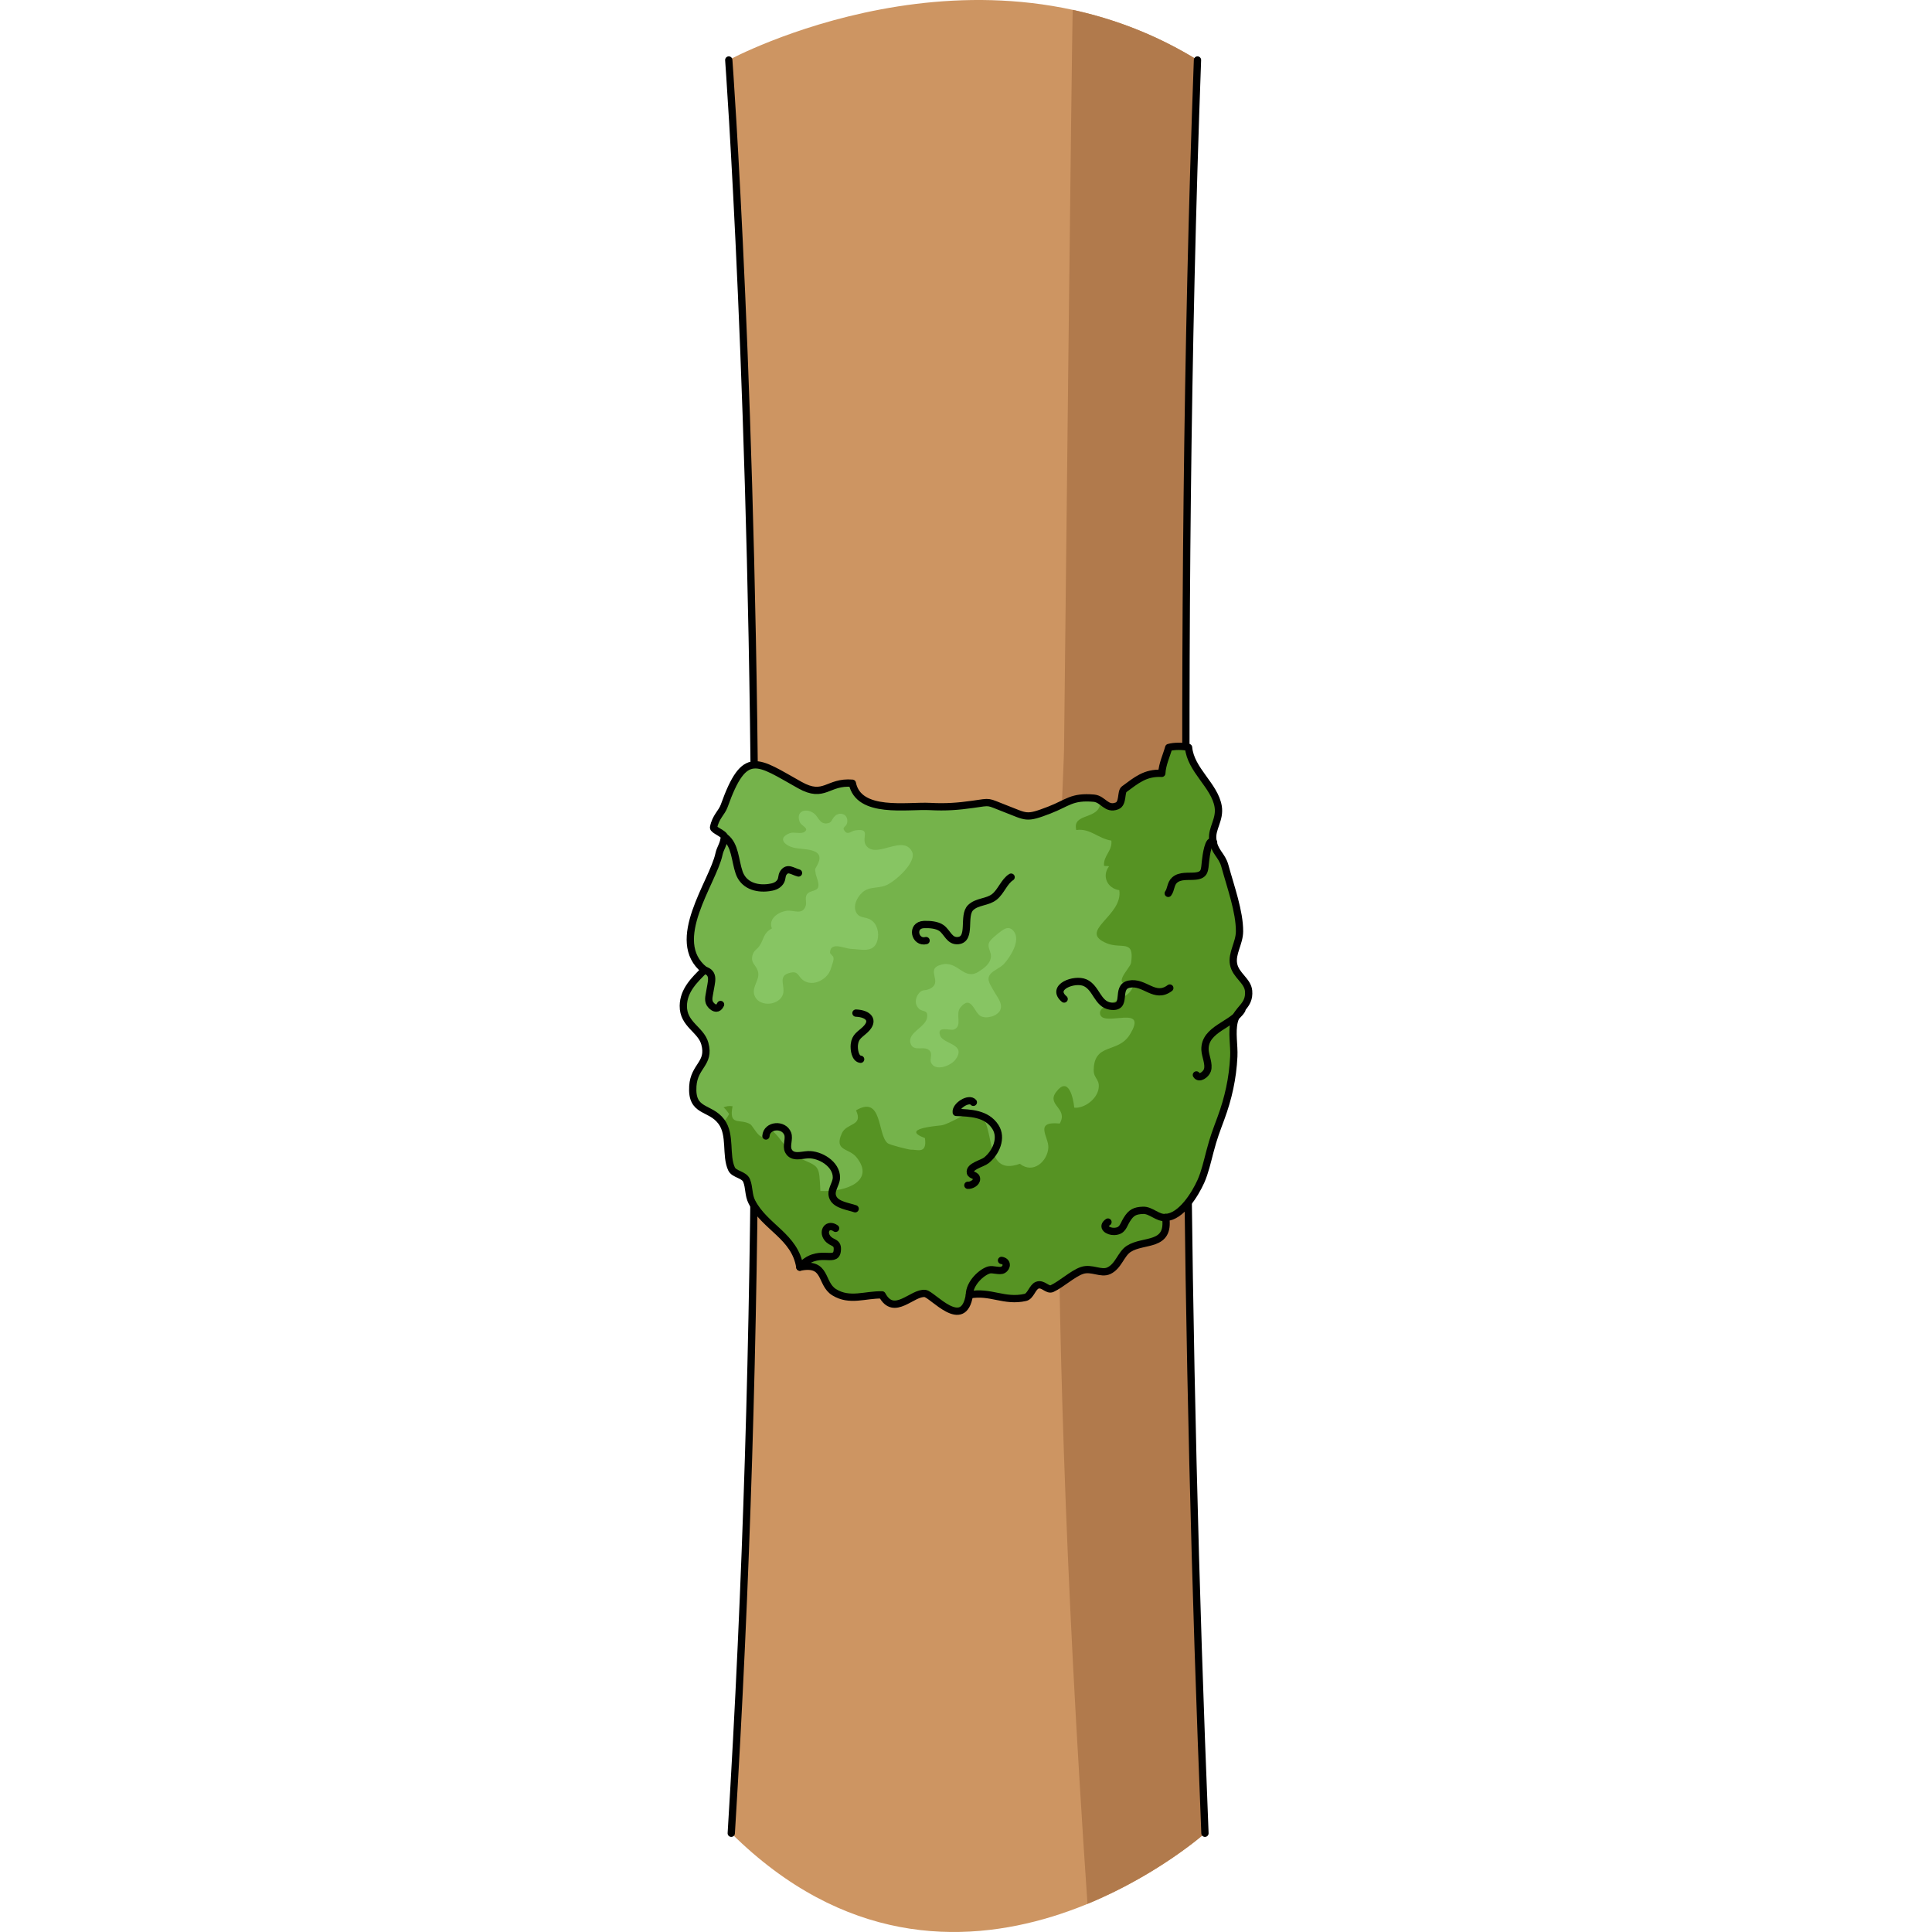 <?xml version="1.0" encoding="utf-8"?>
<!-- Created by: Science Figures, www.sciencefigures.org, Generator: Science Figures Editor -->
<!DOCTYPE svg PUBLIC "-//W3C//DTD SVG 1.1//EN" "http://www.w3.org/Graphics/SVG/1.1/DTD/svg11.dtd">
<svg version="1.1" id="Layer_1" xmlns="http://www.w3.org/2000/svg" xmlns:xlink="http://www.w3.org/1999/xlink" 
	 width="800px" height="800px" viewBox="0 0 78.604 265.187" enable-background="new 0 0 78.604 265.187"
	 xml:space="preserve">
<g>
	<path fill="#CD9562" d="M42.585,156.697c-11.344,0.639-23.257-2.29-32.256-9.407c-0.1,31.698-0.965,67.333-3.248,104.344
		c30.798,30.493,65.02,0,65.02,0s-1.906-43.963-2.467-103.357C61.699,153.514,51.914,156.172,42.585,156.697z"/>
	<path fill="#B17A4C" d="M51.947,155.45c-0.002,23.828,0.801,58.914,4.029,105.874c9.734-4.006,16.125-9.69,16.125-9.69
		s-1.906-43.963-2.467-103.357C64.334,151.774,58.213,154.124,51.947,155.45z"/>
	<ellipse fill="#B17A4C" cx="40.038" cy="147.138" rx="29.708" ry="13.196"/>
	
		<ellipse fill="none" stroke="#000000" stroke-linecap="round" stroke-linejoin="round" stroke-miterlimit="10" cx="40.038" cy="147.138" rx="29.708" ry="13.196"/>
	<path fill="#F7BE60" d="M14.466,122.114v23.421c0,6.274,11.447,11.358,25.57,11.358c14.124,0,25.572-5.084,25.572-11.358v-23.421
		H14.466z"/>
	<path fill="none" stroke="#000000" stroke-linecap="round" stroke-linejoin="round" stroke-miterlimit="10" d="M14.466,122.114
		v23.421c0,6.274,11.447,11.358,25.57,11.358c14.124,0,25.572-5.084,25.572-11.358v-23.421H14.466z"/>
	<path fill="none" stroke="#000000" stroke-linecap="round" stroke-linejoin="round" stroke-miterlimit="10" d="M72.101,251.634
		c-1.379-33.948-2.195-67.431-2.453-101.944"/>
	<path fill="none" stroke="#000000" stroke-linecap="round" stroke-linejoin="round" stroke-miterlimit="10" d="M10.326,148.651
		c-0.13,34.348-1.129,68.698-3.244,102.982"/>
	<path fill="#CD9562" d="M17.125,129.128c8.378,5.23,17.716,7.152,27.503,6.077c8.688-0.954,18.352-3.835,24.936-9.93
		c-0.252-36.055,0.025-77.048,1.51-117.039c-30.113-18.531-64.334,0-64.334,0s3.48,47.412,3.597,115.056
		C12.285,125.55,14.556,127.524,17.125,129.128z"/>
	<path fill="#B17A4C" d="M69.564,125.275c-0.252-36.055,0.025-77.048,1.51-117.039c-5.649-3.476-11.443-5.647-17.13-6.883
		c-0.153,7.093-0.937,78.622-1.187,101.593c-0.021,1.963-0.646,12.163-0.784,30.995C58.425,132.41,64.798,129.686,69.564,125.275z"
		/>
	<path fill="none" stroke="#000000" stroke-linecap="round" stroke-linejoin="round" stroke-miterlimit="10" d="M6.74,8.236
		c0,0,3.48,47.412,3.597,115.056c1.948,2.258,4.22,4.232,6.789,5.836c8.378,5.23,17.716,7.152,27.503,6.077
		c8.688-0.954,18.352-3.835,24.936-9.93c-0.252-36.055,0.025-77.048,1.51-117.039"/>
	<path fill="#75B34B" d="M6.113,110.611c-0.34,0.954-1.186,1.513-1.461,2.971c-0.063,0.325,1.512,0.888,1.48,1.287
		c-0.08,1.049-0.557,1.518-0.736,2.367c-0.822,3.876-7.014,11.89-1.992,15.905c-1.376,1.359-2.875,2.795-2.903,4.92
		c-0.035,2.564,2.429,3.237,2.956,5.197c0.74,2.749-1.471,3.009-1.652,5.827c-0.236,3.661,2.344,2.763,3.919,4.87
		c1.353,1.809,0.532,4.622,1.392,6.482c0.357,0.777,1.729,0.771,2.068,1.604c0.395,0.967,0.23,1.984,0.729,2.945
		c1.805,3.492,5.908,4.688,6.582,8.945c3.754-0.762,2.78,2.238,4.709,3.438c2.139,1.332,4.285,0.308,6.582,0.369
		c1.641,3.082,4.162-0.412,5.908-0.193c1.008,0.126,5.262,5.283,6.075,0.193c2.887-0.559,4.767,1.008,7.686,0.345
		c0.72-0.163,0.96-1.411,1.612-1.669c0.818-0.323,1.399,0.763,2.055,0.454c1.324-0.62,2.809-2.036,4.083-2.478
		c1.337-0.463,2.611,0.537,3.704,0.03c1.338-0.624,1.648-2.297,2.729-2.999c2.033-1.323,5.646-0.223,5.071-4.312
		c2.114-0.086,4.022-3.143,4.837-4.962c0.543-1.207,0.896-2.78,1.236-4.072c0.525-2,0.865-2.829,1.521-4.612
		c0.995-2.701,1.611-5.436,1.757-8.442c0.075-1.554-0.312-3.326,0.062-4.83c0.432-1.738,2.158-2.072,1.969-4.184
		c-0.126-1.395-1.766-2.124-2.061-3.656c-0.287-1.493,0.809-2.888,0.816-4.511c0.012-2.707-1.204-6.05-2.012-8.996
		c-0.415-1.518-1.465-1.869-1.663-3.662c-0.164-1.477,1.04-2.708,0.745-4.481c-0.482-2.894-3.783-4.999-4.063-8.106
		c-0.691-0.207-2.041-0.201-2.727,0.011c-0.328,1.182-0.875,2.259-0.949,3.542c-2.266-0.111-3.463,0.931-5.168,2.184
		c-0.481,0.354-0.104,1.948-0.979,2.287c-1.486,0.577-1.879-0.947-3.184-1.062c-3.037-0.263-3.571,0.655-6.105,1.633
		c-3.254,1.257-3.076,0.94-6.043-0.193c-2.619-1.002-1.84-0.967-4.482-0.592c-2.031,0.289-3.715,0.409-5.827,0.297
		c-3.14-0.168-9.825,1.086-10.688-3.196c-3.405-0.288-3.806,2.151-7.191,0.263C10.657,104.505,8.943,102.673,6.113,110.611z"/>
	<g>
		<path fill="#569323" d="M3.287,152.219c-0.367-0.46-0.742-0.862-1.131-1.025C2.428,151.669,2.83,151.964,3.287,152.219z"/>
		<path fill="#569323" d="M76.845,127.844c0.012-2.707-1.204-6.05-2.012-8.996c-0.415-1.518-1.465-1.869-1.663-3.662
			c-0.164-1.477,1.04-2.708,0.745-4.481c-0.482-2.894-3.783-4.999-4.063-8.106c-0.691-0.207-2.041-0.201-2.727,0.011
			c-0.328,1.182-0.875,2.259-0.949,3.542c-2.266-0.111-3.463,0.931-5.168,2.184c-0.481,0.354-0.104,1.948-0.979,2.287
			c-1.084,0.422-1.588-0.277-2.289-0.729c0.125,2.794-3.923,1.524-3.303,4.036c1.905-0.277,2.995,1.171,4.816,1.45
			c0.168,1.423-1.116,2.052-1.006,3.458c0.242,0.069,0.452-0.004,0.688,0.074c-1.015,1.313-0.26,3.022,1.407,3.273
			c0.556,3.583-5.877,5.626-1.667,7.309c1.999,0.799,3.771-0.61,3.284,2.662c-0.113,0.77-3.027,3.357,0.287,2.816
			c0.061,2.464-4.956,2.604-4.529,4.261c0.463,1.804,6.797-1.536,4.025,2.843c-1.6,2.529-4.881,1.024-4.912,4.834
			c-0.01,1.187,0.98,1.25,0.625,2.722c-0.322,1.324-1.959,2.534-3.293,2.409c-0.125-1.272-0.777-4.448-2.496-2.143
			c-1.348,1.808,1.709,2.21,0.503,4.32c-3.622-0.357-1.482,1.846-1.566,3.309c-0.11,1.877-2.085,3.666-3.905,2.217
			c-5.479,1.968-2.91-6.249-6.188-7.129c-0.732-0.196-3.504,1.729-4.629,1.856c-0.897,0.101-5.572,0.493-2.218,1.74
			c0.322,2.265-1.062,1.55-1.919,1.595c-0.227,0.012-2.879-0.631-3.203-0.894c-1.426-1.155-0.678-6.661-4.336-4.504
			c1.033,2.207-1.28,1.673-1.946,3.152c-1.108,2.46,0.954,2,1.985,3.259c2.604,3.181-1.186,4.833-4.932,4.654
			c-0.178-3.696-0.09-3.248-3.035-4.581c-1.799-0.813-2.686-3.608-4.311-4.054c-0.462,2.846-1.82-0.254-2.273-0.524
			c-1.401-0.841-2.982,0.35-2.436-2.464c-0.508-0.083-0.789-0.019-1.237,0.151c0.383,0.307,0.5,0.569,0.769,0.91
			c-0.34,0.663-0.665,1.03-0.975,1.188c1.21,1.811,0.459,4.524,1.297,6.338c0.357,0.777,1.729,0.771,2.068,1.604
			c0.395,0.967,0.23,1.984,0.729,2.945c1.805,3.492,5.908,4.688,6.582,8.945c3.754-0.762,2.78,2.238,4.709,3.438
			c2.139,1.332,4.285,0.308,6.582,0.369c1.641,3.082,4.162-0.412,5.908-0.193c1.008,0.126,5.262,5.283,6.075,0.193
			c2.887-0.559,4.767,1.008,7.686,0.345c0.72-0.163,0.96-1.411,1.612-1.669c0.818-0.323,1.399,0.763,2.055,0.454
			c1.324-0.62,2.809-2.036,4.083-2.478c1.337-0.463,2.611,0.537,3.704,0.03c1.338-0.624,1.648-2.297,2.729-2.999
			c2.033-1.323,5.646-0.223,5.071-4.312c2.114-0.086,4.022-3.143,4.837-4.962c0.543-1.207,0.896-2.78,1.236-4.072
			c0.525-2,0.865-2.829,1.521-4.612c0.995-2.701,1.611-5.436,1.757-8.442c0.075-1.554-0.312-3.326,0.062-4.83
			c0.432-1.738,2.158-2.072,1.969-4.184c-0.126-1.395-1.766-2.124-2.061-3.656C75.742,130.861,76.837,129.467,76.845,127.844z"/>
	</g>
	<path fill="none" stroke="#000000" stroke-linecap="round" stroke-linejoin="round" stroke-miterlimit="10" d="M6.113,110.611
		c-0.34,0.954-1.186,1.513-1.461,2.971c-0.063,0.325,1.512,0.888,1.48,1.287c-0.08,1.049-0.557,1.518-0.736,2.367
		c-0.822,3.876-7.014,11.89-1.992,15.905c-1.376,1.359-2.875,2.795-2.903,4.92c-0.035,2.564,2.429,3.237,2.956,5.197
		c0.74,2.749-1.471,3.009-1.652,5.827c-0.236,3.661,2.344,2.763,3.919,4.87c1.353,1.809,0.532,4.622,1.392,6.482
		c0.357,0.777,1.729,0.771,2.068,1.604c0.395,0.967,0.23,1.984,0.729,2.945c1.805,3.492,5.908,4.688,6.582,8.945
		c3.754-0.762,2.78,2.238,4.709,3.438c2.139,1.332,4.285,0.308,6.582,0.369c1.641,3.082,4.162-0.412,5.908-0.193
		c1.008,0.126,5.262,5.283,6.075,0.193c2.887-0.559,4.767,1.008,7.686,0.345c0.72-0.163,0.96-1.411,1.612-1.669
		c0.818-0.323,1.399,0.763,2.055,0.454c1.324-0.62,2.809-2.036,4.083-2.478c1.337-0.463,2.611,0.537,3.704,0.03
		c1.338-0.624,1.648-2.297,2.729-2.999c2.033-1.323,5.646-0.223,5.071-4.312c2.114-0.086,4.022-3.143,4.837-4.962
		c0.543-1.207,0.896-2.78,1.236-4.072c0.525-2,0.865-2.829,1.521-4.612c0.995-2.701,1.611-5.436,1.757-8.442
		c0.075-1.554-0.312-3.326,0.062-4.83c0.432-1.738,2.158-2.072,1.969-4.184c-0.126-1.395-1.766-2.124-2.061-3.656
		c-0.287-1.493,0.809-2.888,0.816-4.511c0.012-2.707-1.204-6.05-2.012-8.996c-0.415-1.518-1.465-1.869-1.663-3.662
		c-0.164-1.477,1.04-2.708,0.745-4.481c-0.482-2.894-3.783-4.999-4.063-8.106c-0.691-0.207-2.041-0.201-2.727,0.011
		c-0.328,1.182-0.875,2.259-0.949,3.542c-2.266-0.111-3.463,0.931-5.168,2.184c-0.481,0.354-0.104,1.948-0.979,2.287
		c-1.486,0.577-1.879-0.947-3.184-1.062c-3.037-0.263-3.571,0.655-6.105,1.633c-3.254,1.257-3.076,0.94-6.043-0.193
		c-2.619-1.002-1.84-0.967-4.482-0.592c-2.031,0.289-3.715,0.409-5.827,0.297c-3.14-0.168-9.825,1.086-10.688-3.196
		c-3.405-0.288-3.806,2.151-7.191,0.263C10.657,104.505,8.943,102.673,6.113,110.611z"/>
	<path fill="none" stroke="#000000" stroke-linecap="round" stroke-linejoin="round" stroke-miterlimit="10" d="M16.494,173.934
		c2.459-2.789,4.884-0.433,5.127-2.193c0.191-1.388-0.76-0.981-1.377-1.845c-0.673-0.939,0.107-2.037,1.16-1.295"/>
	<path fill="none" stroke="#000000" stroke-linecap="round" stroke-linejoin="round" stroke-miterlimit="10" d="M24.089,165.915
		c-0.91-0.32-2.535-0.504-3.021-1.472c-0.5-0.995,0.43-1.847,0.447-2.798c0.035-1.866-2.252-3.223-3.896-3.148
		c-0.916,0.041-2.156,0.505-2.691-0.529c-0.351-0.676,0.167-1.645-0.098-2.344c-0.537-1.414-2.873-1.233-2.987,0.301"/>
	<path fill="none" stroke="#000000" stroke-linecap="round" stroke-linejoin="round" stroke-miterlimit="10" d="M39.558,162.692
		c0.438,0.04,1.19-0.323,1.19-0.86c-0.001-0.587-0.757-0.452-0.847-0.881c-0.184-0.874,1.634-1.229,2.207-1.691
		c1.308-1.059,2.219-3.066,1.219-4.596c-1.213-1.853-3.428-1.889-5.364-1.976c-0.134-0.902,1.757-2.094,2.347-1.383"/>
	<path fill="none" stroke="#000000" stroke-linecap="round" stroke-linejoin="round" stroke-miterlimit="10" d="M24.841,145.396
		c-0.762-0.071-0.939-1.354-0.865-2.02c0.125-1.13,0.766-1.355,1.512-2.068c1.311-1.254,0.404-2.183-1.291-2.25"/>
	<path fill="none" stroke="#000000" stroke-linecap="round" stroke-linejoin="round" stroke-miterlimit="10" d="M3.404,133.142
		c1.457,0.46,0.935,1.622,0.73,2.99c-0.101,0.678-0.337,1.304,0.187,1.854c0.46,0.488,0.974,0.594,1.292-0.108"/>
	<path fill="none" stroke="#000000" stroke-linecap="round" stroke-linejoin="round" stroke-miterlimit="10" d="M73.29,115.64
		c-0.71-0.806-1.047,1.985-1.104,2.475c-0.153,1.347-0.035,2.019-1.474,2.145c-0.906,0.079-2.017-0.124-2.771,0.534
		c-0.572,0.498-0.484,1.306-0.881,1.829"/>
	<path fill="none" stroke="#000000" stroke-linecap="round" stroke-linejoin="round" stroke-miterlimit="10" d="M77.158,138.629
		c-1.259,2.052-5.169,2.592-5.051,5.479c0.033,0.824,0.613,1.964,0.33,2.793c-0.209,0.603-1.143,1.271-1.511,0.646"/>
	<path fill="none" stroke="#000000" stroke-linecap="round" stroke-linejoin="round" stroke-miterlimit="10" d="M67.275,135.62
		c-2.09,1.572-3.43-0.966-5.583-0.535c-1.993,0.398-0.041,3.395-2.581,3.015c-1.771-0.266-1.904-2.517-3.461-3.21
		c-1.463-0.651-4.793,0.604-2.878,2.234"/>
	<path fill="none" stroke="#000000" stroke-linecap="round" stroke-linejoin="round" stroke-miterlimit="10" d="M66.708,167.113
		c-1.099,0.123-2.012-1.024-3.096-0.984c-1.144,0.043-1.636,0.3-2.244,1.284c-0.509,0.821-0.546,1.566-1.718,1.616
		c-0.853,0.036-1.826-0.626-0.861-1.288"/>
	<path fill="none" stroke="#000000" stroke-linecap="round" stroke-linejoin="round" stroke-miterlimit="10" d="M39.768,177.741
		c0-1.627,1.698-3.143,2.696-3.426c0.518-0.146,1.479,0.245,1.928-0.017c0.607-0.352,0.611-1.161-0.215-1.294"/>
	<path fill="none" stroke="#000000" stroke-linecap="round" stroke-linejoin="round" stroke-miterlimit="10" d="M6.267,114.945
		c1.373,1.071,1.314,3.12,1.891,4.809c0.59,1.729,2.299,2.315,4.069,2.079c0.591-0.079,1.169-0.218,1.558-0.743
		c0.327-0.439,0.17-0.855,0.443-1.266c0.587-0.872,1.267-0.21,2.086,0"/>
	<path fill="none" stroke="#000000" stroke-linecap="round" stroke-linejoin="round" stroke-miterlimit="10" d="M45.494,120.398
		c-0.943,0.582-1.377,1.979-2.295,2.707c-0.975,0.771-2.354,0.6-3.26,1.474c-1.141,1.101,0.172,4.337-1.714,4.528
		c-1.204,0.121-1.479-1.146-2.294-1.726c-0.617-0.439-1.656-0.507-2.396-0.479c-1.857,0.073-1.257,2.605,0.287,2.202"/>
	<path fill="#87C563" d="M16.46,112.781c0.236,0.644,1.398,0.879,0.676,1.402c-0.48,0.347-1.459-0.046-2.039,0.185
		c-1.795,0.712-0.568,1.726,0.579,1.992c1.267,0.296,4.312,0,3.323,2.162c-0.405,0.885-0.494,0.509-0.318,1.44
		c0.084,0.453,0.58,1.451,0.277,1.925c-0.316,0.497-1.178,0.337-1.518,0.916c-0.276,0.472,0.024,1.046-0.14,1.528
		c-0.466,1.374-1.64,0.512-2.692,0.694c-1.137,0.195-2.461,1.114-1.947,2.413c-1.178,0.637-1.04,1.336-1.656,2.321
		c-0.352,0.565-0.862,0.667-1.025,1.436c-0.213,1.025,0.406,1.138,0.732,2.034c0.429,1.18-0.824,2.12-0.473,3.314
		c0.492,1.666,3.19,1.559,3.865,0.121c0.578-1.232-0.861-2.727,1.107-3.155c1.165-0.253,0.998,0.582,1.842,1.104
		c0.885,0.549,1.943,0.304,2.727-0.297c0.654-0.504,0.883-0.99,1.104-1.762c0.1-0.351,0.293-0.75,0.221-1.124
		c-0.048-0.249-0.477-0.493-0.468-0.701c0.069-1.539,2.05-0.512,2.89-0.484c1.398,0.044,3.121,0.635,3.615-1.156
		c0.273-0.993,0.01-2.248-0.898-2.825c-0.785-0.498-1.664-0.162-2.066-1.151c-0.359-0.886,0.176-1.891,0.78-2.505
		c0.982-0.996,2.134-0.603,3.347-1.08c1.211-0.478,4.365-3.227,3.566-4.684c-1.258-2.287-4.719,0.963-6.191-0.671
		c-0.931-1.035,0.779-2.548-1.571-2.196c-0.575,0.087-1.021,0.677-1.456,0.101c-0.439-0.581,0.203-0.546,0.322-1.087
		c0.279-1.266-1.045-1.688-1.748-0.896c-0.411,0.463-0.336,0.864-1.052,0.928c-0.919,0.082-1.119-0.819-1.621-1.275
		C17.57,110.857,15.877,111.186,16.46,112.781z"/>
	<path fill="#87C563" d="M33.976,139.57c0.08-1.013-0.604-0.623-1.123-1.104c-0.561-0.52-0.584-1.334-0.094-2.025
		c0.504-0.713,0.885-0.41,1.5-0.684c2.08-0.927-0.739-2.735,1.677-3.358c2.302-0.595,3.062,2.302,5.139,0.95
		c0.761-0.493,1.591-1.087,1.651-2.06c0.039-0.633-0.49-1.209-0.285-1.841c0.152-0.476,1.16-1.232,1.539-1.528
		c0.516-0.403,1.215-0.895,1.854-0.125c1.056,1.271-0.488,3.595-1.294,4.486c-0.533,0.591-1.506,0.913-1.919,1.453
		c-0.579,0.757,0.108,1.536,0.509,2.301c0.402,0.77,1.292,1.692,0.863,2.623c-0.379,0.825-1.917,1.24-2.688,0.805
		c-0.912-0.513-1.275-2.974-2.756-1.195c-0.797,0.958,0.381,2.624-0.969,3.058c-0.473,0.152-2.333-0.576-1.826,0.818
		c0.438,1.204,3.692,1.142,2.098,3.301c-0.632,0.858-2.809,1.694-3.354,0.389c-0.186-0.447,0.193-1.121-0.113-1.535
		c-0.699-0.945-2.303,0.237-2.701-1.106C31.238,141.686,33.865,140.999,33.976,139.57z"/>
</g>
</svg>